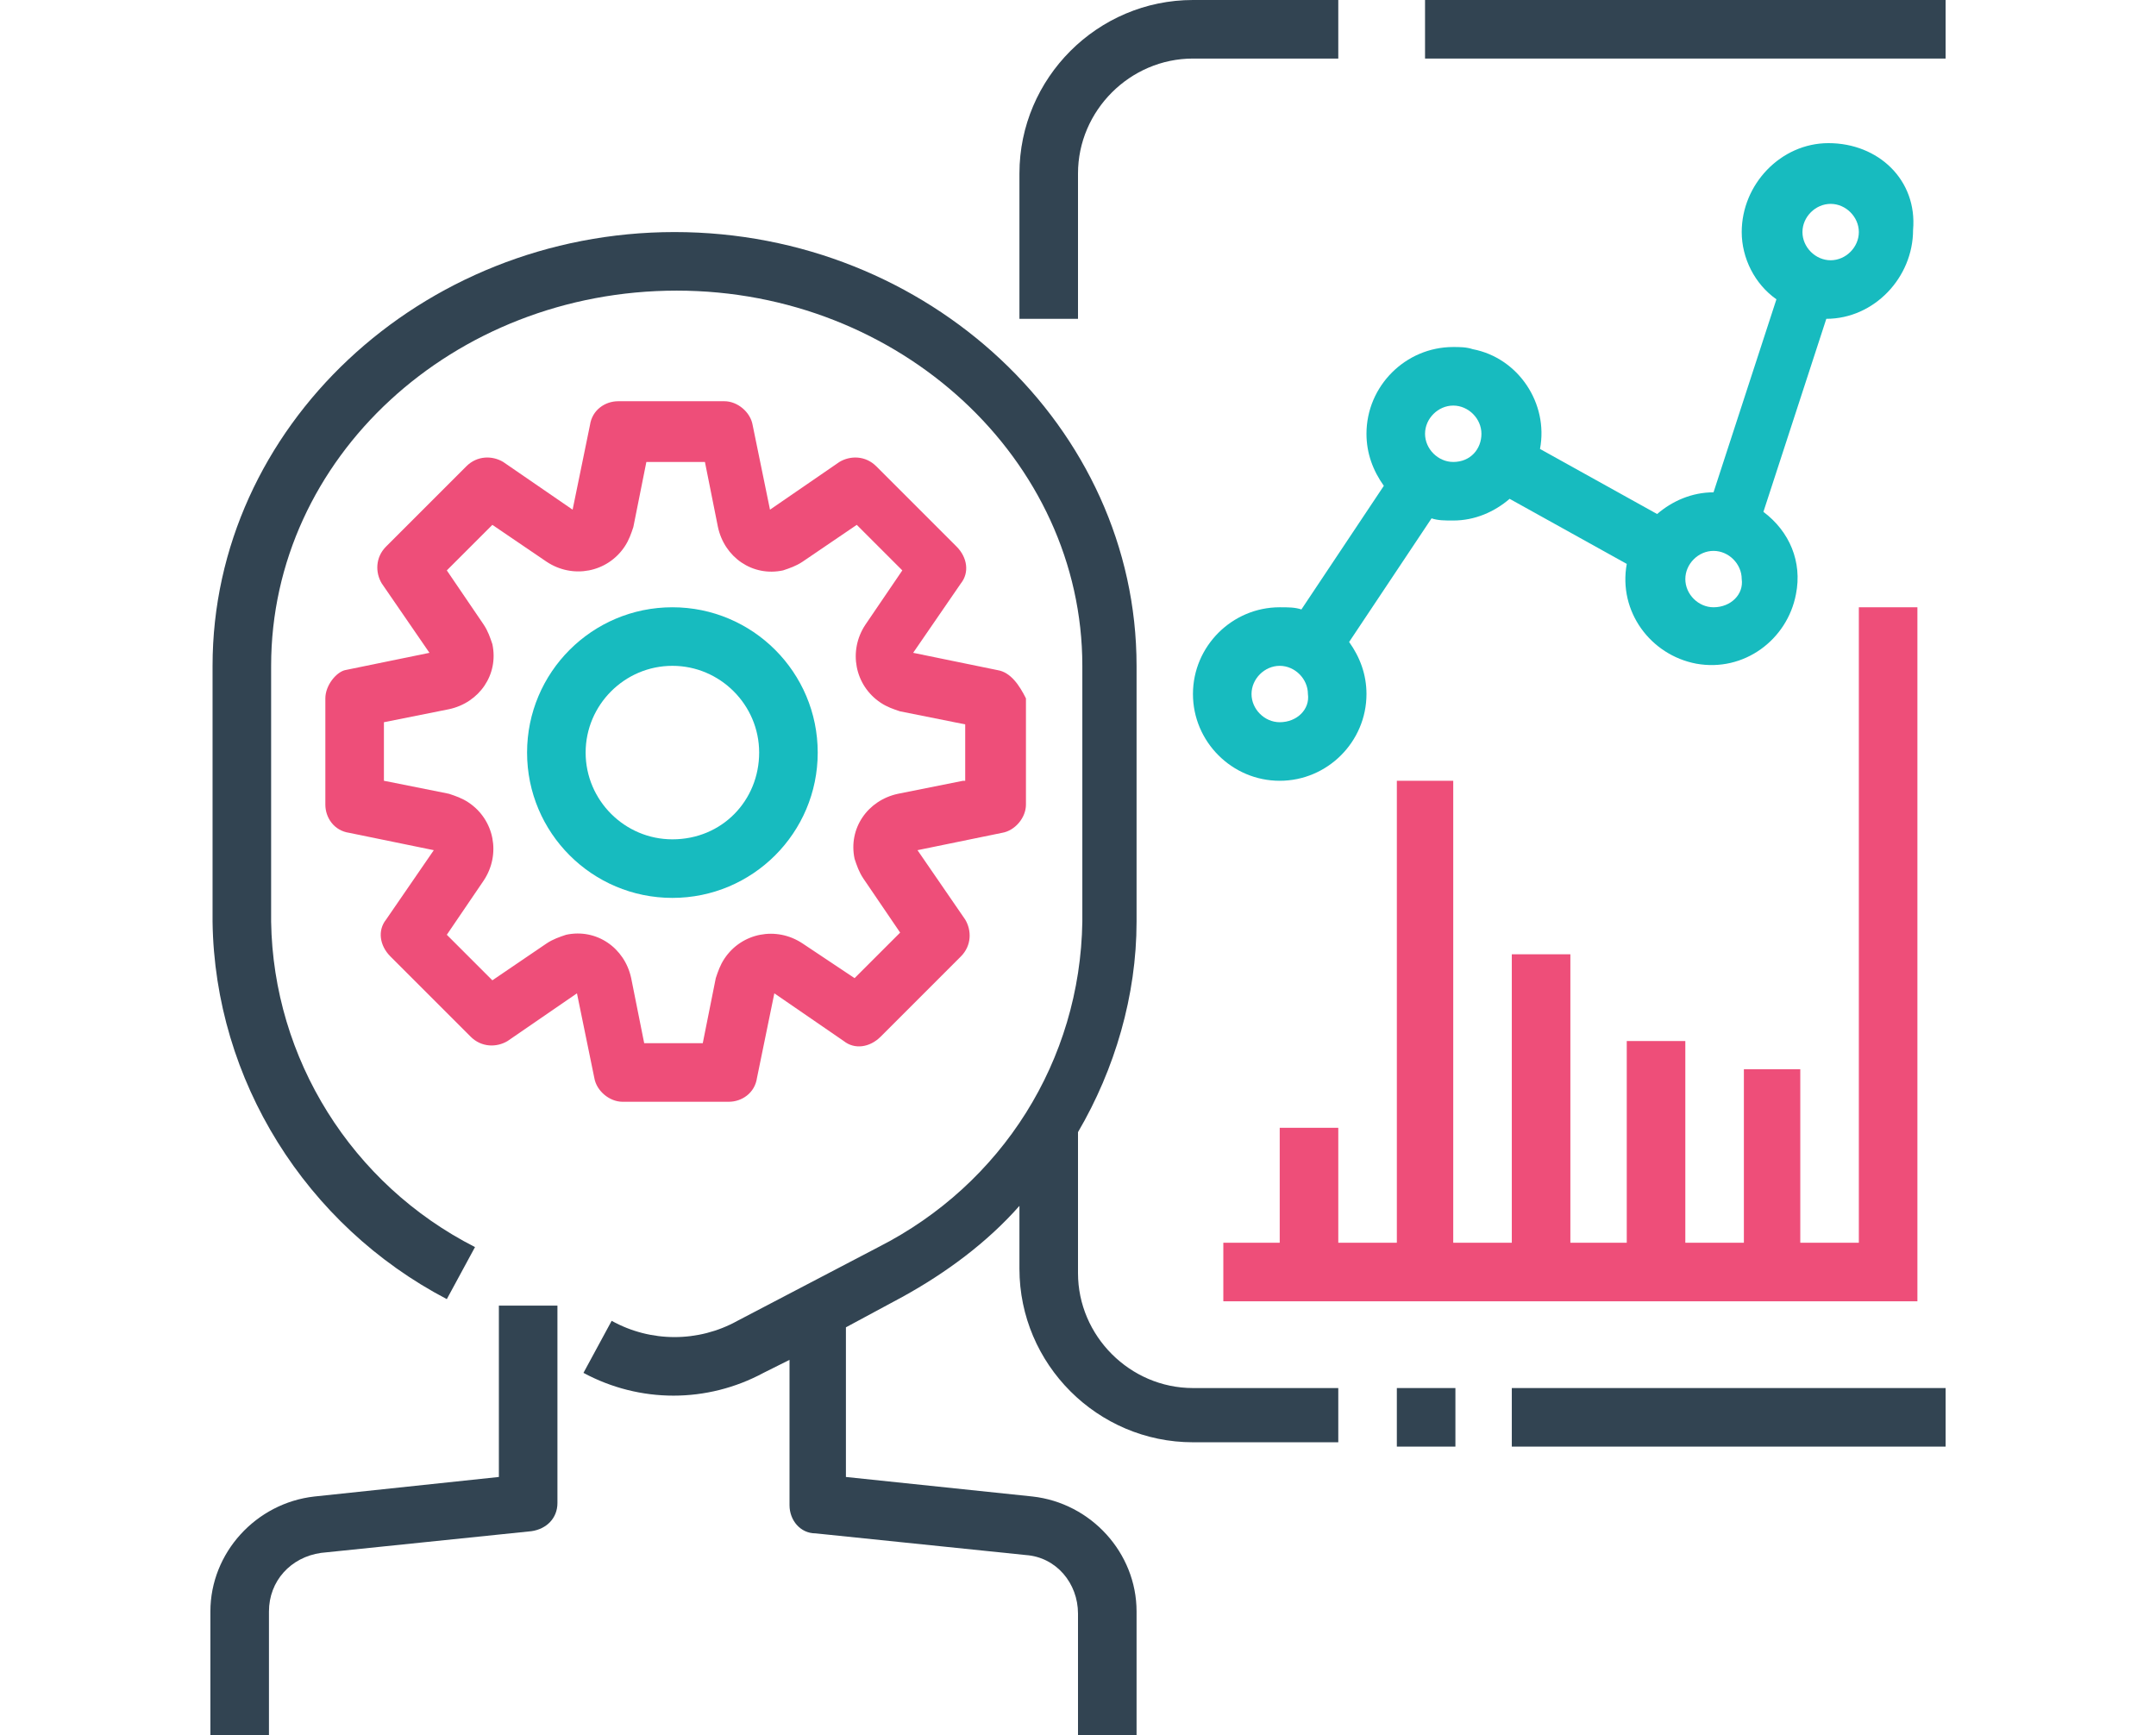 <?xml version="1.0" encoding="utf-8"?>
<!-- Generator: Adobe Illustrator 25.2.3, SVG Export Plug-In . SVG Version: 6.00 Build 0)  -->
<svg version="1.1" id="Layer_1" xmlns="http://www.w3.org/2000/svg" xmlns:xlink="http://www.w3.org/1999/xlink" x="0px" y="0px"
	 viewBox="0 0 99.4 80" style="enable-background:new 0 0 99.4 80;" xml:space="preserve">
<style type="text/css">
	.st0{fill:#324452;}
	.st1{fill:#EE4E79;}
	.st2{fill:#17BBBF;}
</style>
<g>
	<g>
		<g>
			<path class="st0" d="M55,64c-2.9,0-5.3-2.4-5.3-5.3v-6.5c1.7-2.9,2.7-6.3,2.7-9.7V30.7c0-11-9.6-20-21.3-20s-21.3,9-21.3,20v11.8
				c0.1,7.3,4.3,14,10.8,17.4l1.3-2.4c-5.7-2.9-9.3-8.7-9.4-15V30.7c0-9.6,8.4-17.3,18.7-17.3s18.7,7.8,18.7,17.3v11.8
				c-0.1,6.4-3.7,12.1-9.4,15L34,60.9c-1.8,1-4,1-5.8,0l-1.3,2.4c2.6,1.4,5.7,1.4,8.3,0l1.2-0.6v6.7c0,0.7,0.5,1.3,1.2,1.3l9.7,1
				c1.4,0.1,2.4,1.3,2.4,2.7V80h2.7v-5.7c0-2.7-2.1-5-4.8-5.3L39,68.1v-6.9l2.6-1.4c2-1.1,3.9-2.5,5.4-4.2v2.9c0,4.4,3.6,8,8,8h6.7
				V64H55z"/>
		</g>
	</g>
	<g>
		<g>
			<path class="st0" d="M23,60.2v7.9L14.5,69c-2.7,0.3-4.8,2.6-4.8,5.3V80h2.7v-5.7c0-1.4,1-2.5,2.4-2.7l9.7-1
				c0.7-0.1,1.2-0.6,1.2-1.3v-9.1H23z"/>
		</g>
	</g>
	<g>
		<g>
			<path class="st1" d="M46,30.9l-3.9-0.8l2.2-3.2c0.4-0.5,0.3-1.2-0.2-1.7l-3.7-3.7c-0.5-0.5-1.2-0.5-1.7-0.2l-3.2,2.2l-0.8-3.9
				c-0.1-0.6-0.7-1.1-1.3-1.1h-4.9c-0.6,0-1.2,0.4-1.3,1.1l-0.8,3.9l-3.2-2.2C22.7,21,22,21,21.5,21.5l-3.7,3.7
				c-0.5,0.5-0.5,1.2-0.2,1.7l2.2,3.2l-3.9,0.8C15.5,31,15,31.6,15,32.2v4.9c0,0.6,0.4,1.2,1.1,1.3l3.9,0.8l-2.2,3.2
				c-0.4,0.5-0.3,1.2,0.2,1.7l3.7,3.7c0.5,0.5,1.2,0.5,1.7,0.2l3.2-2.2l0.8,3.9c0.1,0.6,0.7,1.1,1.3,1.1h4.9c0.6,0,1.2-0.4,1.3-1.1
				l0.8-3.9l3.2,2.2c0.5,0.4,1.2,0.3,1.7-0.2l3.7-3.7c0.5-0.5,0.5-1.2,0.2-1.7l-2.2-3.2l3.9-0.8c0.6-0.1,1.1-0.7,1.1-1.3v-4.9
				C47,31.6,46.6,31,46,30.9z M44.4,36l-3,0.6c-1.4,0.3-2.3,1.6-2,3c0.1,0.3,0.2,0.6,0.4,0.9l1.7,2.5l-2.1,2.1L37,43.5
				c-1.2-0.8-2.8-0.5-3.6,0.7c-0.2,0.3-0.3,0.6-0.4,0.9l-0.6,3h-2.7l-0.6-3c-0.3-1.4-1.6-2.3-3-2c-0.3,0.1-0.6,0.2-0.9,0.4l-2.5,1.7
				l-2.1-2.1l1.7-2.5c0.8-1.2,0.5-2.8-0.7-3.6c-0.3-0.2-0.6-0.3-0.9-0.4l-3-0.6v-2.7l3-0.6c1.4-0.3,2.3-1.6,2-3
				c-0.1-0.3-0.2-0.6-0.4-0.9l-1.7-2.5l2.1-2.1l2.5,1.7c1.2,0.8,2.8,0.5,3.6-0.7c0.2-0.3,0.3-0.6,0.4-0.9l0.6-3h2.7l0.6,3
				c0.3,1.4,1.6,2.3,3,2c0.3-0.1,0.6-0.2,0.9-0.4l2.5-1.7l2.1,2.1l-1.7,2.5c-0.8,1.2-0.5,2.8,0.7,3.6c0.3,0.2,0.6,0.3,0.9,0.4l3,0.6
				V36z"/>
		</g>
	</g>
	<g>
		<g>
			<path class="st2" d="M31,28c-3.7,0-6.7,3-6.7,6.7c0,3.7,3,6.7,6.7,6.7c3.7,0,6.7-3,6.7-6.7C37.7,31,34.7,28,31,28z M31,38.7
				c-2.2,0-4-1.8-4-4s1.8-4,4-4s4,1.8,4,4S33.3,38.7,31,38.7z"/>
		</g>
	</g>
	<g>
		<g>
			<path class="st2" d="M84.3,6.6c-2.2,0-4,1.9-4,4.1c0,1.2,0.6,2.4,1.6,3.1L79,22.7c-1,0-1.9,0.4-2.6,1l-5.4-3
				c0.4-2.1-1-4.2-3.1-4.6C67.6,16,67.3,16,67,16c-2.2,0-4,1.8-4,4c0,0.9,0.3,1.7,0.8,2.4L60,28.1C59.7,28,59.4,28,59,28
				c-2.2,0-4,1.8-4,4s1.8,4,4,4s4-1.8,4-4c0-0.9-0.3-1.7-0.8-2.4l3.8-5.7c0.3,0.1,0.6,0.1,1,0.1c1,0,1.9-0.4,2.6-1l5.4,3
				c-0.4,2.2,1.1,4.2,3.2,4.6c2.2,0.4,4.2-1.1,4.6-3.2c0.3-1.5-0.3-2.9-1.5-3.8l2.9-8.9c2.2,0,4-1.9,4-4.1
				C88.4,8.3,86.6,6.6,84.3,6.6z M59,33.3c-0.7,0-1.3-0.6-1.3-1.3c0-0.7,0.6-1.3,1.3-1.3c0.7,0,1.3,0.6,1.3,1.3
				C60.4,32.7,59.8,33.3,59,33.3z M67,21.3c-0.7,0-1.3-0.6-1.3-1.3s0.6-1.3,1.3-1.3s1.3,0.6,1.3,1.3S67.8,21.3,67,21.3z M79,28
				c-0.7,0-1.3-0.6-1.3-1.3c0-0.7,0.6-1.3,1.3-1.3s1.3,0.6,1.3,1.3C80.4,27.4,79.8,28,79,28z M84.4,12c-0.7,0-1.3-0.6-1.3-1.3
				c0-0.7,0.6-1.3,1.3-1.3c0.7,0,1.3,0.6,1.3,1.3C85.7,11.4,85.1,12,84.4,12z"/>
		</g>
	</g>
	<g>
		<g>
			<polygon class="st1" points="85.7,28 85.7,57.3 83,57.3 83,49.3 80.4,49.3 80.4,57.3 77.7,57.3 77.7,48 75,48 75,57.3 72.4,57.3 
				72.4,44 69.7,44 69.7,57.3 67,57.3 67,36 64.4,36 64.4,57.3 61.7,57.3 61.7,52 59,52 59,57.3 56.4,57.3 56.4,60 88.4,60 
				88.4,58.7 88.4,57.3 88.4,28 			"/>
		</g>
	</g>
	<g>
		<g>
			<path class="st0" d="M55,0c-4.4,0-8,3.6-8,8v6.7h2.7V8c0-2.9,2.4-5.3,5.3-5.3h6.7V0H55z"/>
		</g>
	</g>
	<g>
		<g>
			<rect x="64.4" y="64" class="st0" width="2.7" height="2.7"/>
		</g>
	</g>
	<g>
		<g>
			<rect x="69.7" y="64" class="st0" width="20" height="2.7"/>
		</g>
	</g>
	<g>
		<g>
			<rect x="65.7" class="st0" width="24" height="2.7"/>
		</g>
	</g>
</g>
</svg>
